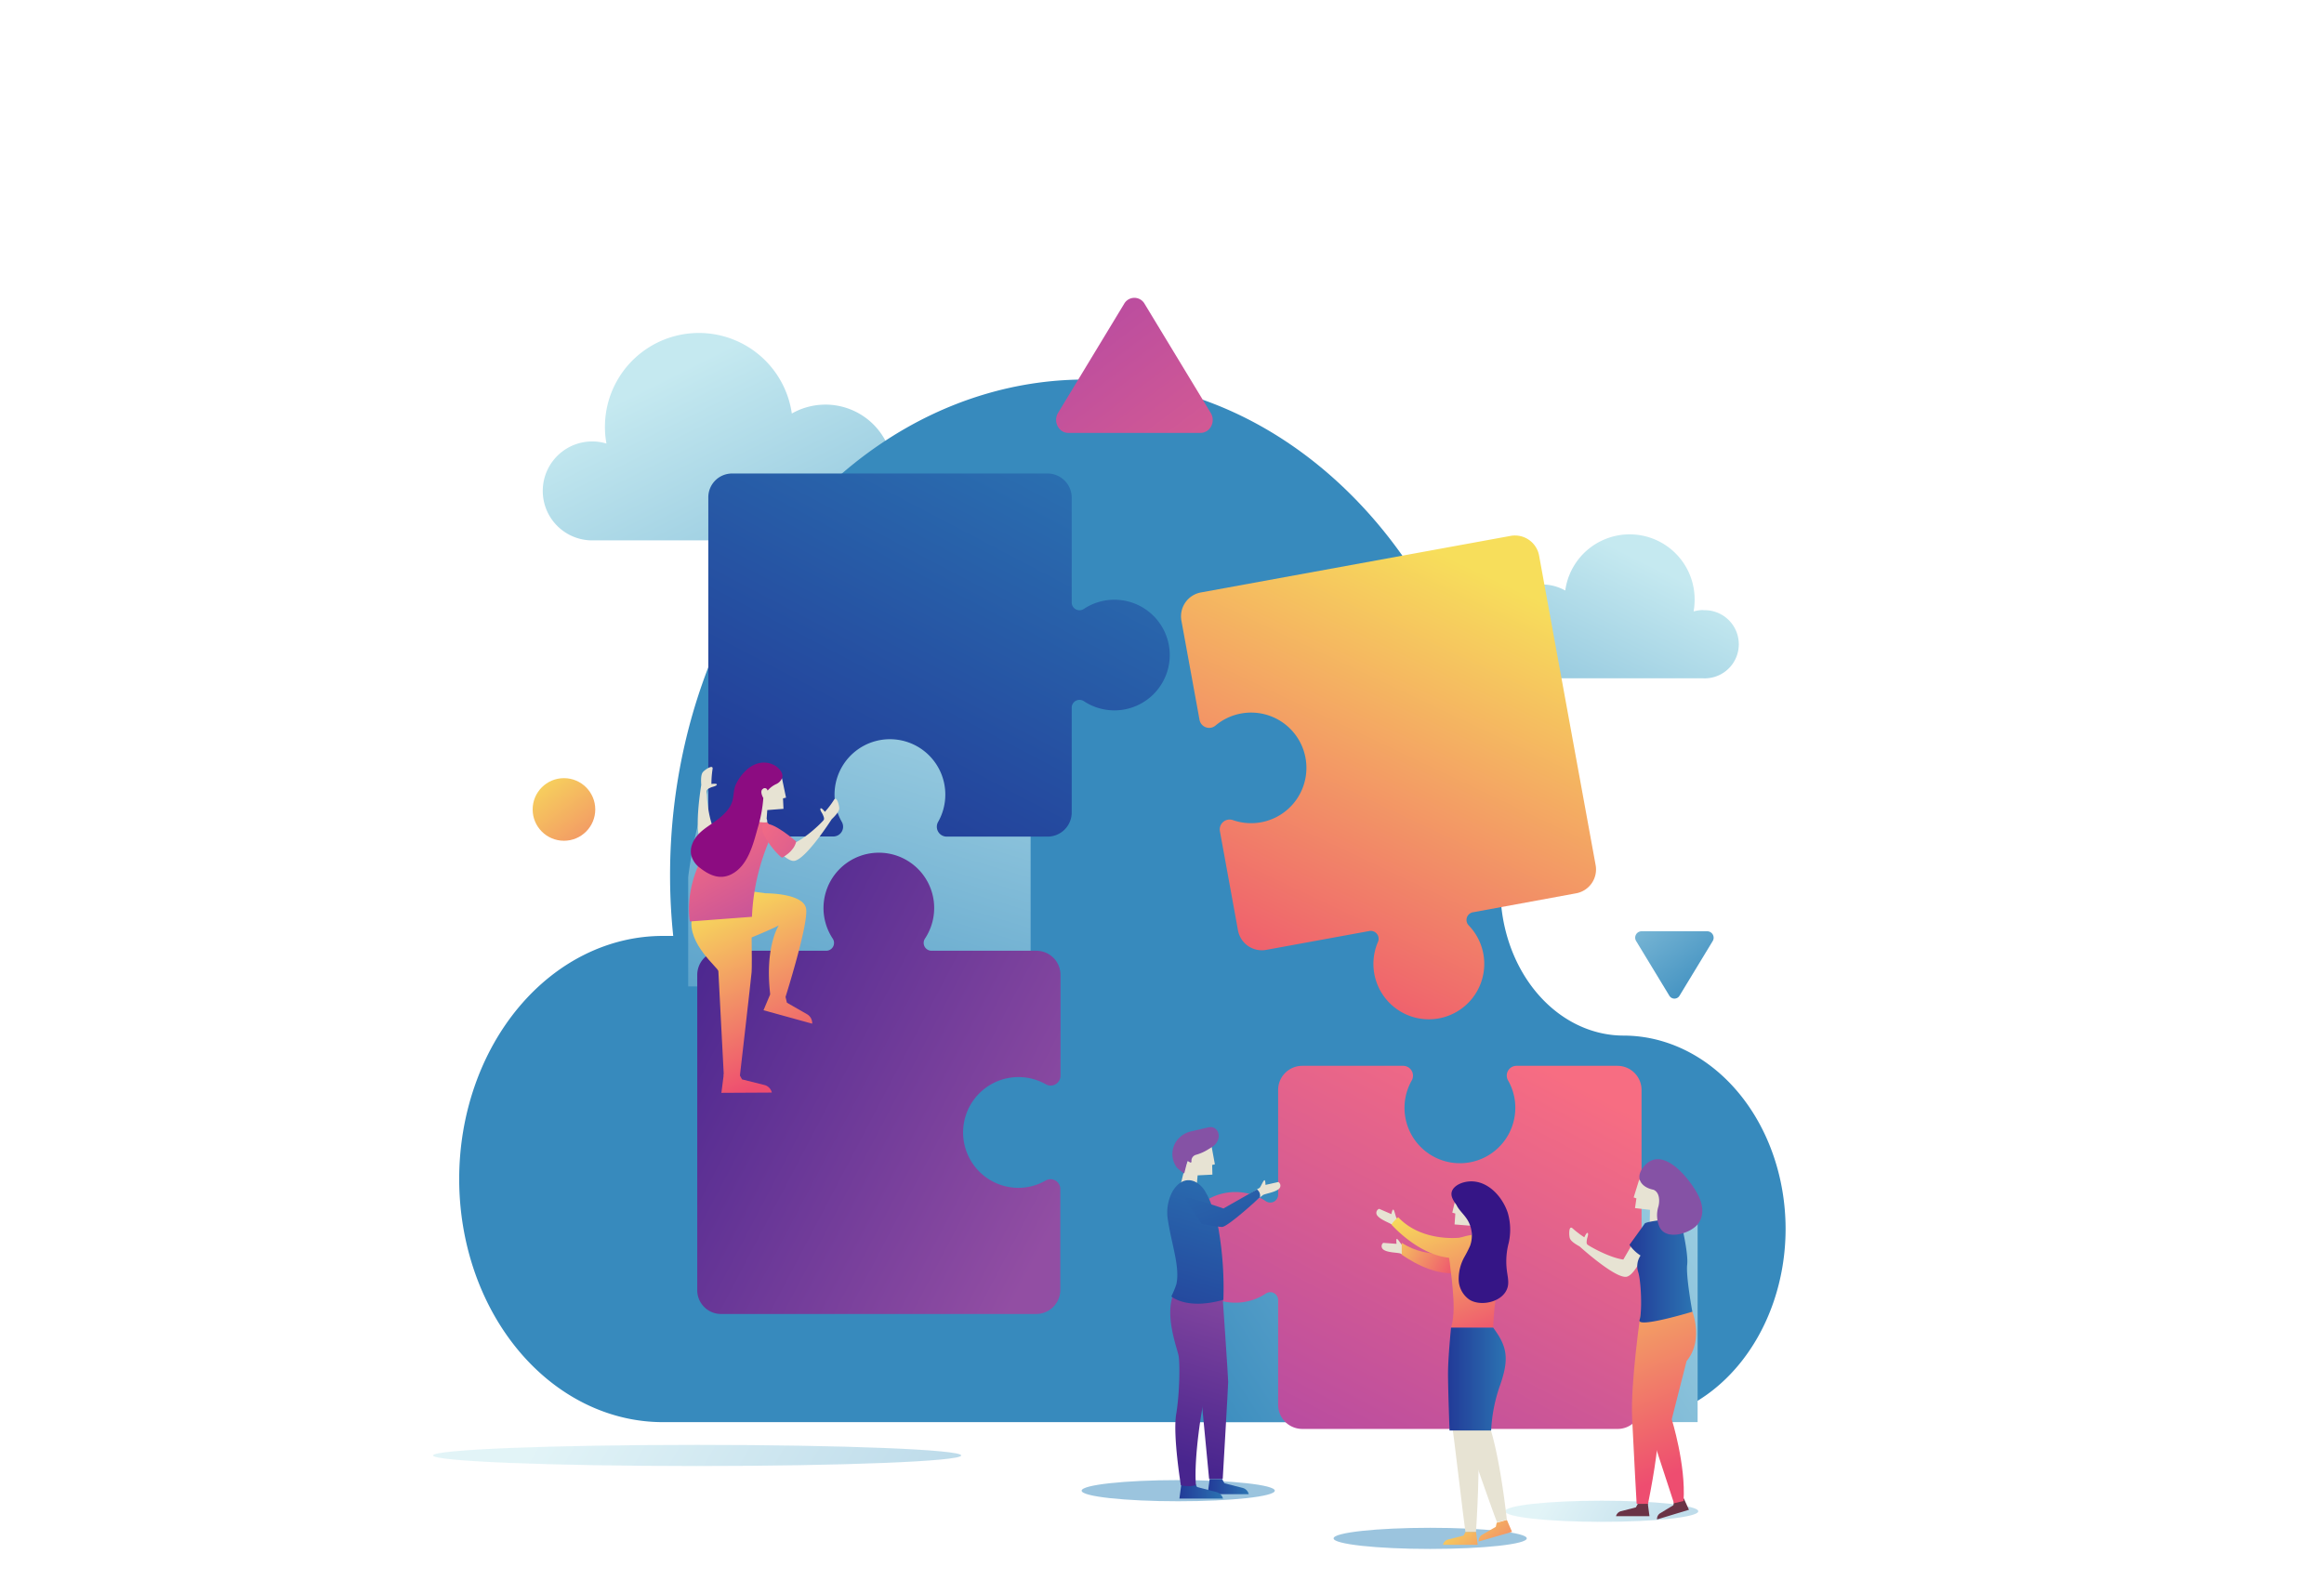<?xml version="1.0" encoding="UTF-8" standalone="no"?>
<svg xmlns:inkscape="http://www.inkscape.org/namespaces/inkscape" xmlns:sodipodi="http://sodipodi.sourceforge.net/DTD/sodipodi-0.dtd" xmlns:xlink="http://www.w3.org/1999/xlink" xmlns="http://www.w3.org/2000/svg" xmlns:svg="http://www.w3.org/2000/svg" id="Ebene_1" data-name="Ebene 1" width="200" height="136" viewBox="0 0 850 580" version="1.1" sodipodi:docname="puzzle.svg" inkscape:version="1.3.2 (091e20e, 2023-11-25, custom)">
  <sodipodi:namedview id="namedview77" pagecolor="#ffffff" bordercolor="#000000" borderopacity="0.25" inkscape:showpageshadow="2" inkscape:pageopacity="0.0" inkscape:pagecheckerboard="0" inkscape:deskcolor="#d1d1d1" inkscape:zoom="0.90823529" inkscape:cx="425" inkscape:cy="290.12306" inkscape:window-width="1920" inkscape:window-height="991" inkscape:window-x="-9" inkscape:window-y="-9" inkscape:window-maximized="1" inkscape:current-layer="Objects"/>
  <defs id="defs14">
    <style id="style1">.cls-1,.cls-2,.cls-3,.cls-4{opacity:0.5;isolation:isolate;}.cls-1{fill:url(#Unbenannter_Verlauf_12);}.cls-2{fill:url(#Unbenannter_Verlauf_12-2);}.cls-3{fill:url(#Unbenannter_Verlauf_12-3);}.cls-4{fill:url(#Unbenannter_Verlauf_12-4);}.cls-5{fill:url(#Unbenannter_Verlauf_40);}.cls-6{fill:url(#Unbenannter_Verlauf_40-2);}.cls-7{fill:url(#Unbenannter_Verlauf_40-3);}.cls-8{fill:url(#Unbenannter_Verlauf_40-4);}.cls-9{fill:url(#Unbenannter_Verlauf_40-5);}.cls-10{fill:url(#Unbenannter_Verlauf_40-6);}.cls-11{fill:url(#Unbenannter_Verlauf_6);}.cls-12{fill:url(#Unbenannter_Verlauf_7);}.cls-13{fill:url(#Unbenannter_Verlauf_5);}.cls-14{fill:url(#Unbenannter_Verlauf_49);}.cls-15{fill:#e7e3d3;}.cls-16{fill:url(#Unbenannter_Verlauf_9);}.cls-17{fill:url(#Unbenannter_Verlauf_7-2);}.cls-18{fill:url(#Unbenannter_Verlauf_49-2);}.cls-19{fill:url(#Unbenannter_Verlauf_6-2);}.cls-20{fill:url(#Unbenannter_Verlauf_6-3);}.cls-21{fill:url(#Unbenannter_Verlauf_6-4);}.cls-22{fill:url(#Unbenannter_Verlauf_6-5);}.cls-23{fill:url(#Unbenannter_Verlauf_7-3);}.cls-24{fill:#8c0c81;}.cls-25{fill:url(#Unbenannter_Verlauf_7-4);}.cls-26{fill:url(#Unbenannter_Verlauf_5-2);}.cls-27{fill:#8552a5;}.cls-28{fill:url(#Unbenannter_Verlauf_7-5);}.cls-29{fill:url(#Unbenannter_Verlauf_7-6);}.cls-30{fill:url(#Unbenannter_Verlauf_5-3);}.cls-31{fill:url(#Unbenannter_Verlauf_5-4);}.cls-32{fill:url(#Unbenannter_Verlauf_5-5);}.cls-33{fill:url(#Unbenannter_Verlauf_5-6);}.cls-34{fill:url(#Unbenannter_Verlauf_40-7);}.cls-35{fill:url(#Unbenannter_Verlauf_40-8);}.cls-36{fill:url(#Unbenannter_Verlauf_6-6);}.cls-37{fill:url(#Unbenannter_Verlauf_6-7);}.cls-38{fill:url(#Unbenannter_Verlauf_49-3);}.cls-39{fill:url(#Unbenannter_Verlauf_6-8);}.cls-40{fill:url(#Unbenannter_Verlauf_6-9);}.cls-41{fill:#351586;}.cls-42{fill:url(#Unbenannter_Verlauf_9-2);}.cls-43{fill:url(#Unbenannter_Verlauf_7-7);}.cls-44{fill:url(#Unbenannter_Verlauf_40-9);}.cls-45{fill:#6a3346;}.cls-46{fill:url(#Unbenannter_Verlauf_6-10);}.cls-47{fill:url(#Unbenannter_Verlauf_6-11);}.cls-48{fill:url(#Unbenannter_Verlauf_49-4);}.cls-49{fill:url(#Unbenannter_Verlauf_5-7);}.cls-50{fill:url(#Unbenannter_Verlauf_49-5);}.cls-51{fill:url(#Unbenannter_Verlauf_49-6);}.cls-52{fill:url(#Unbenannter_Verlauf_5-8);}.cls-53{fill:url(#Unbenannter_Verlauf_49-7);}.cls-54{fill:url(#Unbenannter_Verlauf_49-8);}</style>
    <linearGradient id="Unbenannter_Verlauf_12" x1="653.38" y1="-153.82" x2="570.06" y2="-202.68" gradientTransform="translate(0 747.89)" gradientUnits="userSpaceOnUse">
      <stop offset="0" stop-color="#378abd" id="stop1"/>
      <stop offset="1" stop-color="#c5e9f0" id="stop2"/>
    </linearGradient>
    <linearGradient id="Unbenannter_Verlauf_12-2" x1="517.75" y1="-152.59" x2="434.43" y2="-201.45" xlink:href="#Unbenannter_Verlauf_12" gradientTransform="translate(-19.819,-8.808)"/>
    <linearGradient id="Unbenannter_Verlauf_12-3" x1="393.35" y1="-139.47" x2="310.03" y2="-188.33" xlink:href="#Unbenannter_Verlauf_12" gradientTransform="translate(197.085,-4.404)"/>
    <linearGradient id="Unbenannter_Verlauf_12-4" x1="437.38" y1="-106.29" x2="209.83" y2="-239.74" xlink:href="#Unbenannter_Verlauf_12"/>
    <linearGradient id="Unbenannter_Verlauf_40" x1="604.71" y1="-540.39" x2="528.82" y2="-388.11" gradientTransform="translate(0 747.89)" gradientUnits="userSpaceOnUse">
      <stop offset="0" stop-color="#c5e9f0" id="stop3"/>
      <stop offset="1" stop-color="#378abd" id="stop4"/>
    </linearGradient>
    <linearGradient id="Unbenannter_Verlauf_40-2" x1="-571.96" y1="-609.57" x2="-681.71" y2="-389.34" gradientTransform="matrix(-1, 0, 0, 1, -328.69, 747.89)" xlink:href="#Unbenannter_Verlauf_40"/>
    <linearGradient id="Unbenannter_Verlauf_40-3" x1="519.86" y1="-738.2" x2="448.2" y2="-498.16" xlink:href="#Unbenannter_Verlauf_40"/>
    <linearGradient id="Unbenannter_Verlauf_40-4" x1="501.03" y1="-544.95" x2="352.1" y2="-46.12" xlink:href="#Unbenannter_Verlauf_40" gradientTransform="matrix(0.934,0,0,1.116,10.946,-60.313)"/>
    <linearGradient id="Unbenannter_Verlauf_40-5" x1="682.74" y1="-366.88" x2="441.78" y2="-210.74" xlink:href="#Unbenannter_Verlauf_40"/>
    <linearGradient id="Unbenannter_Verlauf_40-6" x1="360.88" y1="-567.08" x2="280.88" y2="-299.13" xlink:href="#Unbenannter_Verlauf_40"/>
    <linearGradient id="Unbenannter_Verlauf_6" x1="648.64" y1="-512.46" x2="538.23" y2="-359.75" gradientTransform="matrix(0.98, -0.18, 0.18, 0.98, -5.94, 826.86)" gradientUnits="userSpaceOnUse">
      <stop offset="0" stop-color="#f7de5b" id="stop5"/>
      <stop offset="0.99" stop-color="#ee4d70" id="stop6"/>
    </linearGradient>
    <linearGradient id="Unbenannter_Verlauf_7" x1="565.46" y1="-356.23" x2="484.84" y2="-202.55" gradientTransform="translate(0 747.89)" gradientUnits="userSpaceOnUse">
      <stop offset="0" stop-color="#f76d82" id="stop7"/>
      <stop offset="0.99" stop-color="#b54aa2" id="stop8"/>
    </linearGradient>
    <linearGradient id="Unbenannter_Verlauf_5" x1="-942.02" y1="-85.54" x2="-1022.64" y2="68.14" gradientTransform="translate(301.68 1388.82) rotate(90)" gradientUnits="userSpaceOnUse">
      <stop offset="0" stop-color="#924ea3" id="stop9"/>
      <stop offset="0.99" stop-color="#48258e" id="stop10"/>
    </linearGradient>
    <linearGradient id="Unbenannter_Verlauf_49" x1="-1023.12" y1="784.66" x2="-1103.74" y2="938.34" gradientTransform="translate(-729.08 1091.28) rotate(180)" gradientUnits="userSpaceOnUse">
      <stop offset="0.01" stop-color="#223b98" id="stop11"/>
      <stop offset="1" stop-color="#2b73b2" id="stop12"/>
    </linearGradient>
    <linearGradient id="Unbenannter_Verlauf_9" x1="337.49" y1="-276.93" x2="311.18" y2="-292.9" gradientTransform="translate(0 747.89)" gradientUnits="userSpaceOnUse">
      <stop offset="0.01" stop-color="#ee4d70" id="stop13"/>
      <stop offset="1" stop-color="#f7de5b" id="stop14"/>
    </linearGradient>
    <linearGradient id="Unbenannter_Verlauf_7-2" x1="256.32" y1="-309.84" x2="339.95" y2="-309.84" xlink:href="#Unbenannter_Verlauf_7"/>
    <linearGradient id="Unbenannter_Verlauf_49-2" x1="195.02" y1="-187.06" x2="261.15" y2="-386.05" gradientTransform="translate(0 747.89)" xlink:href="#Unbenannter_Verlauf_49"/>
    <linearGradient id="Unbenannter_Verlauf_6-2" x1="243.7" y1="-411.17" x2="272.66" y2="-346.52" gradientTransform="translate(0 747.89)" xlink:href="#Unbenannter_Verlauf_6"/>
    <linearGradient id="Unbenannter_Verlauf_6-3" x1="266.86" y1="-421.55" x2="295.83" y2="-356.9" gradientTransform="translate(0 747.89)" xlink:href="#Unbenannter_Verlauf_6"/>
    <linearGradient id="Unbenannter_Verlauf_6-4" x1="271.21" y1="-423.5" x2="300.18" y2="-358.85" gradientTransform="translate(0 747.89)" xlink:href="#Unbenannter_Verlauf_6"/>
    <linearGradient id="Unbenannter_Verlauf_6-5" x1="254.85" y1="-416.17" x2="283.82" y2="-351.52" gradientTransform="translate(0 747.89)" xlink:href="#Unbenannter_Verlauf_6"/>
    <linearGradient id="Unbenannter_Verlauf_7-3" x1="257.7" y1="-443.77" x2="282.89" y2="-397.45" xlink:href="#Unbenannter_Verlauf_7"/>
    <linearGradient id="Unbenannter_Verlauf_7-4" x1="489.72" y1="-241.33" x2="514.91" y2="-195.01" gradientTransform="translate(-63.55 730.68) rotate(-25.65)" xlink:href="#Unbenannter_Verlauf_7"/>
    <linearGradient id="Unbenannter_Verlauf_5-2" x1="543.17" y1="-589.55" x2="559.51" y2="-589.55" gradientTransform="translate(0 747.89)" xlink:href="#Unbenannter_Verlauf_5"/>
    <linearGradient id="Unbenannter_Verlauf_7-5" x1="506.82" y1="-591.94" x2="537.85" y2="-591.94" xlink:href="#Unbenannter_Verlauf_7"/>
    <linearGradient id="Unbenannter_Verlauf_7-6" x1="503.75" y1="-573.81" x2="548.02" y2="-573.81" xlink:href="#Unbenannter_Verlauf_7"/>
    <linearGradient id="Unbenannter_Verlauf_5-3" x1="473.62" y1="-573.2" x2="506.85" y2="-573.2" gradientTransform="translate(0 747.89)" xlink:href="#Unbenannter_Verlauf_5"/>
    <linearGradient id="Unbenannter_Verlauf_5-4" x1="517.83" y1="-615.38" x2="533.32" y2="-615.38" gradientTransform="translate(0 747.89)" xlink:href="#Unbenannter_Verlauf_5"/>
    <linearGradient id="Unbenannter_Verlauf_5-5" x1="477.65" y1="-553.14" x2="501.87" y2="-553.14" gradientTransform="translate(0 747.89)" xlink:href="#Unbenannter_Verlauf_5"/>
    <linearGradient id="Unbenannter_Verlauf_5-6" x1="476.66" y1="-551.46" x2="494.62" y2="-551.46" gradientTransform="translate(0 747.89)" xlink:href="#Unbenannter_Verlauf_5"/>
    <linearGradient id="Unbenannter_Verlauf_40-7" x1="489.17" y1="-577.19" x2="500.63" y2="-577.19" xlink:href="#Unbenannter_Verlauf_40"/>
    <linearGradient id="Unbenannter_Verlauf_40-8" x1="457.78" y1="-585.97" x2="469.25" y2="-585.97" gradientTransform="translate(-18.06 710.35) rotate(5.29)" xlink:href="#Unbenannter_Verlauf_40"/>
    <linearGradient id="Unbenannter_Verlauf_6-6" x1="340.01" y1="-192.57" x2="365.35" y2="-162.78" gradientTransform="translate(197.085,743.486)" xlink:href="#Unbenannter_Verlauf_6"/>
    <linearGradient id="Unbenannter_Verlauf_6-7" x1="329.23" y1="-303.96" x2="350.53" y2="-250.78" gradientTransform="translate(197.085,743.486)" xlink:href="#Unbenannter_Verlauf_6"/>
    <linearGradient id="Unbenannter_Verlauf_49-3" x1="332.89" y1="-237.24" x2="354.06" y2="-237.24" gradientTransform="translate(197.085,743.486)" xlink:href="#Unbenannter_Verlauf_49"/>
    <linearGradient id="Unbenannter_Verlauf_6-8" x1="331.52" y1="-185.35" x2="356.85" y2="-155.56" gradientTransform="translate(197.085,743.486)" xlink:href="#Unbenannter_Verlauf_6"/>
    <linearGradient id="Unbenannter_Verlauf_6-9" x1="321.32" y1="-300.79" x2="342.62" y2="-247.61" gradientTransform="translate(197.085,743.486)" xlink:href="#Unbenannter_Verlauf_6"/>
    <linearGradient id="Unbenannter_Verlauf_9-2" x1="235.46" y1="-410.81" x2="194.11" y2="-465.95" xlink:href="#Unbenannter_Verlauf_9"/>
    <linearGradient id="Unbenannter_Verlauf_7-7" x1="484.39" y1="-504.9" x2="383.74" y2="-639.09" xlink:href="#Unbenannter_Verlauf_7"/>
    <linearGradient id="Unbenannter_Verlauf_40-9" x1="845.55" y1="955.83" x2="795.23" y2="888.73" gradientTransform="translate(1423.86 1255.62) rotate(180)" xlink:href="#Unbenannter_Verlauf_40"/>
    <linearGradient id="Unbenannter_Verlauf_6-10" x1="585.4" y1="-304.78" x2="624.87" y2="-210.82" gradientTransform="translate(0 747.89)" xlink:href="#Unbenannter_Verlauf_6"/>
    <linearGradient id="Unbenannter_Verlauf_6-11" x1="578.59" y1="-301.92" x2="618.05" y2="-207.96" gradientTransform="translate(0 747.89)" xlink:href="#Unbenannter_Verlauf_6"/>
    <linearGradient id="Unbenannter_Verlauf_49-4" x1="596.57" y1="-281.42" x2="619.65" y2="-281.42" gradientTransform="translate(0 747.89)" xlink:href="#Unbenannter_Verlauf_49"/>
    <linearGradient id="Unbenannter_Verlauf_5-7" x1="474.42" y1="-277.89" x2="451.25" y2="-201.46" gradientTransform="translate(-19.819,739.082)" xlink:href="#Unbenannter_Verlauf_5"/>
    <linearGradient id="Unbenannter_Verlauf_49-5" x1="461.57" y1="-193.37" x2="476.66" y2="-193.37" gradientTransform="translate(-19.819,739.082)" xlink:href="#Unbenannter_Verlauf_49"/>
    <linearGradient id="Unbenannter_Verlauf_49-6" x1="451.14" y1="-191.92" x2="467.11" y2="-191.92" gradientTransform="translate(-19.819,739.082)" xlink:href="#Unbenannter_Verlauf_49"/>
    <linearGradient id="Unbenannter_Verlauf_5-8" x1="468.51" y1="-279.68" x2="445.34" y2="-203.26" gradientTransform="translate(-19.819,739.082)" xlink:href="#Unbenannter_Verlauf_5"/>
    <linearGradient id="Unbenannter_Verlauf_49-7" x1="446.35" y1="-241.35" x2="467.65" y2="-316.52" gradientTransform="translate(-19.819,739.082)" xlink:href="#Unbenannter_Verlauf_49"/>
    <linearGradient id="Unbenannter_Verlauf_49-8" x1="900.98" y1="-26.11" x2="922.28" y2="-101.28" gradientTransform="matrix(0.82,-0.57,0.57,0.82,-261.269,1024.892)" xlink:href="#Unbenannter_Verlauf_49"/>
    <linearGradient inkscape:collect="always" xlink:href="#Unbenannter_Verlauf_9" id="linearGradient77" gradientUnits="userSpaceOnUse" gradientTransform="translate(197.085,743.486)" x1="337.49" y1="-276.93" x2="311.18" y2="-292.9"/>
  </defs>
  <title id="title14">kursmodelle</title>
  <g id="Objects">
    <ellipse class="cls-1" cx="586.37" cy="554.77" rx="35.45" ry="3.88" id="ellipse14"/>
    <ellipse class="cls-2" cx="430.951" cy="547.212" rx="35.45" ry="3.88" id="ellipse15" style="fill:url(#Unbenannter_Verlauf_12-2)"/>
    <ellipse class="cls-3" cx="523.425" cy="564.716" rx="35.45" ry="3.88" id="ellipse16" style="fill:url(#Unbenannter_Verlauf_12-3)"/>
    <ellipse class="cls-4" cx="254.38" cy="534.28" rx="96.92" ry="3.88" id="ellipse17"/>
    <path class="cls-5" d="M623.71,223.94a13,13,0,0,0-3.6.51,25.64,25.64,0,0,0,.37-4.25A23.85,23.85,0,0,0,573,216.78,17.22,17.22,0,1,0,564.49,249h59.17a12.51,12.51,0,1,0,.05-25Z" id="path17"/>
    <path class="cls-6" d="M215.89,162.05a17.78,17.78,0,0,1,5.22.78,33.23,33.23,0,0,1-.56-6.14,34.47,34.47,0,0,1,68.59-4.89,24.92,24.92,0,1,1,12.32,46.57H215.89a18.16,18.16,0,0,1,0-36.32Z" id="path18"/>
    <path class="cls-8" d="m 594.388,380.155 v 0 a 45.266,54.036 0 0 1 -45.182,-55.252 c 0,-1.116 0.047,-2.164 0.047,-3.235 0.168,-99.282 -66.899,-180.827 -150.049,-182.322 a 152.367,181.887 0 0 0 -154.75,181.91 149.134,178.027 0 0 0 1.159,22.311 h -3.794 a 74.758,89.242 0 0 0 -74.758,89.242 v 0 A 74.758,89.242 0 0 0 241.818,522.05 h 352.617 a 59.442,70.959 0 0 0 59.433,-70.948 v 0 a 59.498,71.026 0 0 0 -59.48,-70.948 z" id="path19" style="fill:url(#Unbenannter_Verlauf_40-4);stroke-width:1.021"/>
    <rect class="cls-9" x="432.03" y="442.06" width="189.55" height="79.98" id="rect19"/>
    <path class="cls-10" d="M376.78,183A163.16,163.16,0,0,0,251.11,322v40.11H376.78Z" id="path20"/>
    <path class="cls-11" d="M553,196.71,439.28,217.48a8.91,8.91,0,0,0-7.16,10.34l6.65,36.41a3.6,3.6,0,0,0,5.86,2.12,20.3,20.3,0,1,1,6.42,34.71,3.63,3.63,0,0,0-4.8,4.06l6.64,36.42a8.9,8.9,0,0,0,10.34,7.15l37.85-6.92a2.89,2.89,0,0,1,3.18,4,20.34,20.34,0,1,0,33.32-6.05,2.87,2.87,0,0,1,1.57-4.84L577,327.92a8.9,8.9,0,0,0,7.15-10.34L563.38,203.86A9,9,0,0,0,553,196.71Z" id="path21"/>
    <path class="cls-12" d="M601,515.68V400.11a8.86,8.86,0,0,0-8.86-8.86h-37A3.58,3.58,0,0,0,552,396.6,20.09,20.09,0,0,1,554.62,408a20.33,20.33,0,1,1-38-11.3,3.62,3.62,0,0,0-3.14-5.45h-37a8.86,8.86,0,0,0-8.86,8.86v38.45a2.88,2.88,0,0,1-4.48,2.4,20.31,20.31,0,1,0,0,33.87,2.88,2.88,0,0,1,4.48,2.4v38.45a8.86,8.86,0,0,0,8.86,8.86H592.09A8.75,8.75,0,0,0,601,515.68Z" id="path22"/>
    <path class="cls-13" d="M263.2,482.35H378.82a8.86,8.86,0,0,0,8.86-8.86v-37a3.59,3.59,0,0,0-5.36-3.14A20.08,20.08,0,0,1,371,436a20.33,20.33,0,1,1,11.31-38,3.61,3.61,0,0,0,5.44-3.13v-37a8.86,8.86,0,0,0-8.86-8.86H340.42a2.88,2.88,0,0,1-2.4-4.48,20.31,20.31,0,1,0-33.88,0,2.87,2.87,0,0,1-2.4,4.48H263.29a8.86,8.86,0,0,0-8.86,8.86V473.45A8.74,8.74,0,0,0,263.2,482.35Z" id="path23"/>
    <path class="cls-14" d="M258.49,182.58V298.2a8.86,8.86,0,0,0,8.86,8.86h37a3.58,3.58,0,0,0,3.14-5.35,20.12,20.12,0,0,1-2.63-11.36,20.33,20.33,0,1,1,38,11.31,3.62,3.62,0,0,0,3.14,5.45h37a8.86,8.86,0,0,0,8.86-8.86V259.8a2.87,2.87,0,0,1,4.47-2.4,20.31,20.31,0,1,0,0-33.88,2.86,2.86,0,0,1-4.47-2.4V182.68a8.86,8.86,0,0,0-8.86-8.86H267.35A8.72,8.72,0,0,0,258.49,182.58Z" id="path24"/>
    <path class="cls-15" d="m 513.085,460.456 1.2,-2.77 c -0.46,-0.18 -0.74,-0.32 -0.78,-0.32 -0.42,0 -1.62,-2.17 -2.17,-2.54 -0.55,-0.37 -0.25,1.77 -0.25,1.77 l -4.89,-0.36 a 1.55,1.55 0 0 0 0.14,2.53 c 1.61,1.16 5.58,1 6.27,1.43 0.06,0.03 0.25,0.12 0.48,0.26 z" id="path25"/>
    <path class="cls-16" d="m 512.995,460.596 c -0.05,-1.57 0,-2.82 0,-4.38 9.78,6.5 21.92,3.32 21.92,3.32 l 1.15,7.2 c -8.76,2.49 -17.9,-2.63 -23.07,-6.14 z" id="path26" style="fill:url(#linearGradient77)"/>
    <path class="cls-15" d="M260.52,304.38c-2.3-4.89-2.72-13.43-2.58-14.12s1.34-1.11,1.61-1.24,2-.47,2.08-1-2-.23-2-.23a35.64,35.64,0,0,1,.41-5.4c.42-2-2.68.05-3.51,1s-.73,3.18-.64,4.8c0,0-3,18,.18,20.77,2.17,1.89,9.79.74,9.79.74l.78-5.63Z" id="path29"/>
    <path class="cls-19" d="M279.31,398.35l-8.45-2.12-1.06-1.94-5.63,0-.88,6.88,18.51-.1A3.75,3.75,0,0,0,279.31,398.35Z" id="path30"/>
    <path class="cls-20" d="M294.91,372.42l-7.57-4.34-.51-2.13-5.4-1.47-2.68,6.37,17.87,4.93A3.83,3.83,0,0,0,294.91,372.42Z" id="path31"/>
    <path class="cls-21" d="M281.2,364.94l5.54,1.34c.18-.6,8.44-26.73,7.66-32.59s-14.82-5.77-14.82-5.77L267,326.26l-4.89,20.68a14.79,14.79,0,0,0,7.75-1c11.45-4.52,14.49-6.23,14.49-6.23S279.17,347.49,281.2,364.94Z" id="path32"/>
    <path class="cls-22" d="M274.23,332.63l-21.78,4.48c-1.71,9.37,9.69,18.14,9.73,19.38s2,38.36,2,38.36h5.91s4.06-35.27,4.29-38S274.23,332.63,274.23,332.63Z" id="path33"/>
    <path class="cls-23" d="M276.4,298.66s-1.66,1.52,3.74,3.23l2.44,2.91a79.67,79.67,0,0,0-8.07,31.75l-22.76,1.71s-3-13.43,7.94-29.31A33.59,33.59,0,0,1,276.4,298.66Z" id="path34"/>
    <path class="cls-15" d="M275.85,292.25c-.6,1-1.43,4.7-2,7.29.05-.05.09-.05.09-.09s.56,2.72,6.19,2.44a3.6,3.6,0,0,0-.23-1.38l.23-3.14,5.95-.46-.18-3.83,1.11-.28-1.48-7.11C273.72,286.94,276.77,290.72,275.85,292.25Z" id="path35"/>
    <path class="cls-24" d="M280.37,290.08a9.1,9.1,0,0,1,3.05-2.26,4.12,4.12,0,0,0,2.12-2.17c.69-1.85-1.16-3.79-2.59-4.62-3.69-2.12-7.75-1-10.7,1.85a16.79,16.79,0,0,0-3.56,4.89c-1,2.08-.78,4-1.34,6.14-.73,2.81-3,5-5.26,6.78s-4.94,3.23-7,5.31-3.5,5.08-2.86,7.94a8.35,8.35,0,0,0,3.09,4.57c3.47,2.72,7.34,4.61,11.68,2.4,6-3.05,7.94-10.94,9.6-16.89a50.5,50.5,0,0,0,2.08-11.08s-1.48-2.45-.19-3.32a1,1,0,0,1,1.71.55Z" id="path36"/>
    <path class="cls-15" d="M289.51,309.74c5-2.12,11-8.17,11.35-8.77s-.28-1.71-.37-2-1.15-1.66-.83-2.16,1.62,1.2,1.62,1.2a31.38,31.38,0,0,0,3.27-4.3c1-1.8,2,1.8,2,3s-1.57,2.86-2.77,4c0,0-9.83,15.37-14,15.32-2.86,0-7.76-6-7.76-6l3.19-4.71Z" id="path37"/>
    <path class="cls-25" d="M290.75,308.91s-8.9-7.85-11.81-6.28,3.88,10.39,6.6,12.23C285.54,314.82,289.92,312.74,290.75,308.91Z" id="path38"/>
    <path class="cls-15" d="m 509.855,450.026 2,-2.21 c -0.37,-0.33 -0.6,-0.51 -0.65,-0.56 -0.37,-0.18 -0.78,-2.58 -1.2,-3.14 -0.42,-0.56 -0.83,1.57 -0.83,1.57 l -4.47,-1.94 a 1.57,1.57 0 0 0 -0.7,2.45 c 1.16,1.62 4.9,2.82 5.45,3.42 a 3.92,3.92 0 0 1 0.4,0.41 z" id="path49"/>
    <path class="cls-36" d="m 542.345,563.476 5.17,-3 0.32,-1.48 3.74,-1.06 1.89,4.39 -12.23,3.55 a 2.65,2.65 0 0 1 1.11,-2.4 z" id="path50" style="fill:url(#Unbenannter_Verlauf_6-6)"/>
    <path class="cls-15" d="m 544.605,521.746 0.88,-1.29 h -11 a 5,5 0 0 0 0.69,2.68 c 0.78,1.61 11.44,32.58 12.83,35.72 l 3.55,-1 c 0,0 -2.56,-24.52 -6.95,-36.11 z" id="path51"/>
    <path class="cls-15" d="m 531.915,521.246 c 0,0 -1,-0.37 -0.55,1.33 0.45,1.7 4.43,36.37 5,39.79 h 3.87 c 0,0 1.94,-28 0.33,-40.25 l 0.41,-0.87 z" id="path52"/>
    <path class="cls-15" d="m 532.375,449.476 0.28,-4 -1.11,-0.33 1.71,-7.29 c 12.14,1.62 8.91,5.4 9.83,7 0.46,0.83 1.06,4.94 1.57,7.94 -0.46,0.78 -1.94,2.21 -6.19,1.89 a 3.43,3.43 0 0 1 0.28,-1.43 l -0.18,-3.28 z" id="path53"/>
    <path class="cls-37" d="m 542.995,452.886 c 0,0 -9.74,0.09 -14.36,4.8 0,0 1.16,2.13 1.2,2.26 0.83,2.08 0.83,4.57 1.16,6.79 0.33,2.22 0.51,4.2 0.69,6.28 0.37,4.66 0.78,9.83 -0.6,14.35 h 15.46 c 0,0 0.32,-9.6 1.71,-14.54 1.39,-4.94 2.35,-17.95 -5.26,-19.94 z" id="path54" style="fill:url(#Unbenannter_Verlauf_6-7)"/>
    <path class="cls-38" d="m 546.545,487.366 h -15.46 c 0,0 -1.11,10.89 -1.11,16.89 0,6 0.56,20.86 0.56,20.86 h 15.27 a 57.89,57.89 0 0 1 3.37,-16.89 c 3.33,-9.63 2.45,-14.03 -2.63,-20.86 z" id="path55" style="fill:url(#Unbenannter_Verlauf_49-3)"/>
    <path class="cls-39" d="m 529.835,565.176 5.82,-1.47 0.74,-1.34 h 3.87 l 0.6,4.71 h -12.73 a 2.66,2.66 0 0 1 1.7,-1.9 z" id="path56" style="fill:url(#Unbenannter_Verlauf_6-8)"/>
    <path class="cls-40" d="m 511.705,446.846 c 9,9.5 23.26,7.43 23.26,7.43 l 0.32,7.29 c -13.62,2.26 -26.08,-12.05 -26.08,-12.05 a 11.19,11.19 0 0 1 2.5,-2.67 z" id="path57" style="fill:url(#Unbenannter_Verlauf_6-9)"/>
    <path class="cls-41" d="m 533.085,442.316 a 11.51,11.51 0 0 1 -1.52,-2.49 c -1.38,-3.28 1.89,-5.31 4.66,-5.91 7.43,-1.61 13.57,4.85 15.7,11.36 a 22.18,22.18 0 0 1 0.32,11 26.59,26.59 0 0 0 -0.69,10 c 0.23,2 0.87,4.34 0.27,6.32 -1.52,5.31 -9.64,7.16 -13.94,4.53 a 9.16,9.16 0 0 1 -4,-7.39 16.61,16.61 0 0 1 2.12,-8.35 42.75,42.75 0 0 0 2.08,-4.11 11.06,11.06 0 0 0 -1.57,-10.34 c -1.14,-1.57 -2.71,-3 -3.43,-4.62 z" id="path58"/>
    <circle class="cls-42" cx="205.51" cy="297.14" r="11.49" id="circle58"/>
    <path class="cls-43" d="M442.88,151.57,418.6,111.51a4.3,4.3,0,0,0-7.48,0l-24.27,40.06c-1.9,3.14.23,7.34,3.73,7.34h48.56C442.69,158.91,444.82,154.75,442.88,151.57Z" id="path59"/>
    <path class="cls-44" d="M599.06,345.51l12.14,20a2.17,2.17,0,0,0,3.74,0l12.14-20a2.37,2.37,0,0,0-1.9-3.65H600.91A2.35,2.35,0,0,0,599.06,345.51Z" id="path60"/>
    <path class="cls-45" d="M607.74,555.55l4.94-3,.27-1.43,3.56-1.06,1.89,4.16-11.72,3.55A2.5,2.5,0,0,1,607.74,555.55Z" id="path61"/>
    <path class="cls-15" d="M594.31,462.37c-5.31-.74-12.6-5-13.16-5.49s-.18-1.71-.18-2,.69-1.89.28-2.26S580,454.2,580,454.2a35.92,35.92,0,0,1-4.25-3.23c-1.47-1.43-1.43,2.21-1.1,3.46s2.26,2.35,3.64,3.14c0,0,13.39,12.18,17.36,11.08,2.77-.74,5.9-7.76,5.9-7.76l-4.24-3.69Z" id="path62"/>
    <path class="cls-46" d="M615.49,480.78l3.69-.5s5.13,11.12-1.66,19.38L612.08,521s5.21,16.62,4.34,30l-3.51.83-8-24.46.1-17.54Z" id="path63"/>
    <path class="cls-47" d="M617.06,480.65l-16.34,1.1s-3.78,25.71-3.18,38.73S599.2,552,599.2,552l4.11.37c5.58-27.51,3.87-34.8,3.87-34.8.19-2,6.93-19.52,6.93-19.52S621.68,490.43,617.06,480.65Z" id="path64"/>
    <path class="cls-15" d="M608.48,440c.5,1.11,1.1,5.68,1.38,8,.74.28,1.25.69,1.29,1.25.1,1.06-1.57,2.07-3.69,2.3s-4-.46-4.06-1.52a1.29,1.29,0,0,1,.6-1.15l.09-4.76-5.49-.64.51-3.56-1-.37,2-6.46C610.88,435.23,607.78,438.46,608.48,440Z" id="path65"/>
    <path class="cls-48" d="M611.66,447.46s-9,.88-9.51,1.71-5.58,7.8-5.58,7.8a14.46,14.46,0,0,0,4.06,3.92,7,7,0,0,0-.88,6c1.11,3.37,1.53,14.54.51,17.68s19.39-3.05,19.39-3.05-2.4-12.92-1.9-17.26-2.21-15.32-2.21-15.32Z" id="path66"/>
    <path class="cls-27" d="M600.35,430.89a7.26,7.26,0,0,1,1.11-2.21c6.74-9,16.8,3.55,20,9.46,1.89,3.37,2.77,7.57.42,10.94-2.59,3.64-11.73,6.55-14.26,1.38a10.77,10.77,0,0,1-.42-7.61c.51-2,.46-5.13-1.8-6.1C601.88,436.06,599.57,433.8,600.35,430.89Z" id="path67"/>
    <path class="cls-45" d="M593.34,554.77l5.58-1.43.7-1.29h3.69l.6,4.52H591.63A2.57,2.57,0,0,1,593.34,554.77Z" id="path68"/>
    <path class="cls-49" d="m 447.291,476.542 c 0,0 2,29.17 2,30.7 0,1.53 -2,35.63 -2,35.63 h -5 l -2.95,-30.79 -8.16,-31.2 z" id="path69" style="fill:url(#Unbenannter_Verlauf_5-7)"/>
    <path class="cls-50" d="m 454.761,546.242 -6.87,-1.76 -0.83,-1.57 h -4.57 l -0.74,5.59 h 15.09 a 3.13,3.13 0 0 0 -2.08,-2.26 z" id="path70" style="fill:url(#Unbenannter_Verlauf_49-5)"/>
    <path class="cls-15" d="m 443.501,431.192 -0.09,-3.55 1,-0.23 -1.2,-6.55 c -10.85,1 -8.17,4.47 -9,5.86 -0.6,0.92 -1.53,4.66 -2.08,7 a 8.65,8.65 0 0 0 -1.15,3 c -0.1,1.06 1.75,0.19 3.64,0.33 1.89,0.14 3.23,1.8 3.32,0.73 a 12.14,12.14 0 0 0 -0.13,-3.41 l 0.27,-2.91 z" id="path71"/>
    <path class="cls-27" d="m 445.581,415.672 a 2.94,2.94 0 0 0 -2.58,-1.94 6.46,6.46 0 0 0 -1.3,0.18 c -2,0.46 -4.1,1 -6.14,1.43 a 8.7,8.7 0 0 0 -4,2.13 8.27,8.27 0 0 0 -1.06,11.17 c 0.14,0.18 2.63,2.3 2.67,2.07 l 1.16,-4.57 1.15,0.65 0.37,-0.23 a 2.25,2.25 0 0 1 1.57,-2.63 16.76,16.76 0 0 0 4.34,-1.89 c 1.2,-0.74 2.72,-1.53 3.41,-2.82 0,0 0,-0.14 0.1,-0.18 a 3.93,3.93 0 0 0 0.31,-3.37 z" id="path72"/>
    <path class="cls-51" d="m 445.121,547.762 -7.25,-1.89 -0.87,-1.66 h -4.82 l -0.79,5.9 h 16 a 3.44,3.44 0 0 0 -2.27,-2.35 z" id="path73" style="fill:url(#Unbenannter_Verlauf_49-6)"/>
    <path class="cls-52" d="m 447.381,476.592 c 0,0 -5.77,34.25 -6.65,36.32 -0.88,2.07 -4.15,22.28 -3.27,32.28 a 10.56,10.56 0 0 1 -5.54,0 c 0,0 -3,-18.32 -1.71,-26.08 1.29,-7.76 1.39,-18.64 0.88,-21.41 -0.51,-2.77 -5,-14.17 -2.08,-22.11 2.92,-7.94 18.37,1 18.37,1 z" id="path74" style="fill:url(#Unbenannter_Verlauf_5-8)"/>
    <path class="cls-53" d="m 442.121,439.762 a 28.08,28.08 0 0 0 -1.52,-2.82 c -1.48,-2.21 -3.88,-4.06 -6.7,-3.64 -2.3,0.37 -4,2.26 -5.12,4.2 a 16.29,16.29 0 0 0 -1.6,10.43 c 1.39,9.09 4.48,17.26 3.09,23.49 a 35.8,35.8 0 0 1 -1.84,4.48 c 0,0 5.54,5.07 19.1,1.24 a 127.18,127.18 0 0 0 -1.7,-25.47 46.52,46.52 0 0 0 -2.13,-7.9 c -0.43,-1.29 -0.98,-2.67 -1.58,-4.01 z" id="path75" style="fill:url(#Unbenannter_Verlauf_49-7)"/>
    <path class="cls-15" d="m 467.691,433.902 -4.71,1.06 c 0,0 0,-2.12 -0.51,-1.66 -0.51,0.46 -1.38,2.72 -1.75,2.81 -0.37,0.09 -12.83,8.22 -12.83,8.22 l -10.25,-3 4.85,7 c 2.86,0.83 5.21,1.34 5.81,1 0.79,-0.5 13.06,-10.1 13.71,-10.61 0.65,-0.51 4.52,-1 5.91,-2.31 a 1.55,1.55 0 0 0 -0.23,-2.51 z" id="path76"/>
    <path class="cls-54" d="m 459.841,436.622 -12.28,7 c -5.53,-1.94 -11.58,-3.65 -15.09,-4.62 l 7.16,10.34 c 3.55,0.6 6.6,1.06 7.38,1.06 2.17,0 13.94,-10.89 13.94,-10.89 a 2.86,2.86 0 0 0 -1.11,-2.89 z" id="path77" style="fill:url(#Unbenannter_Verlauf_49-8)"/>
  </g>
</svg>
